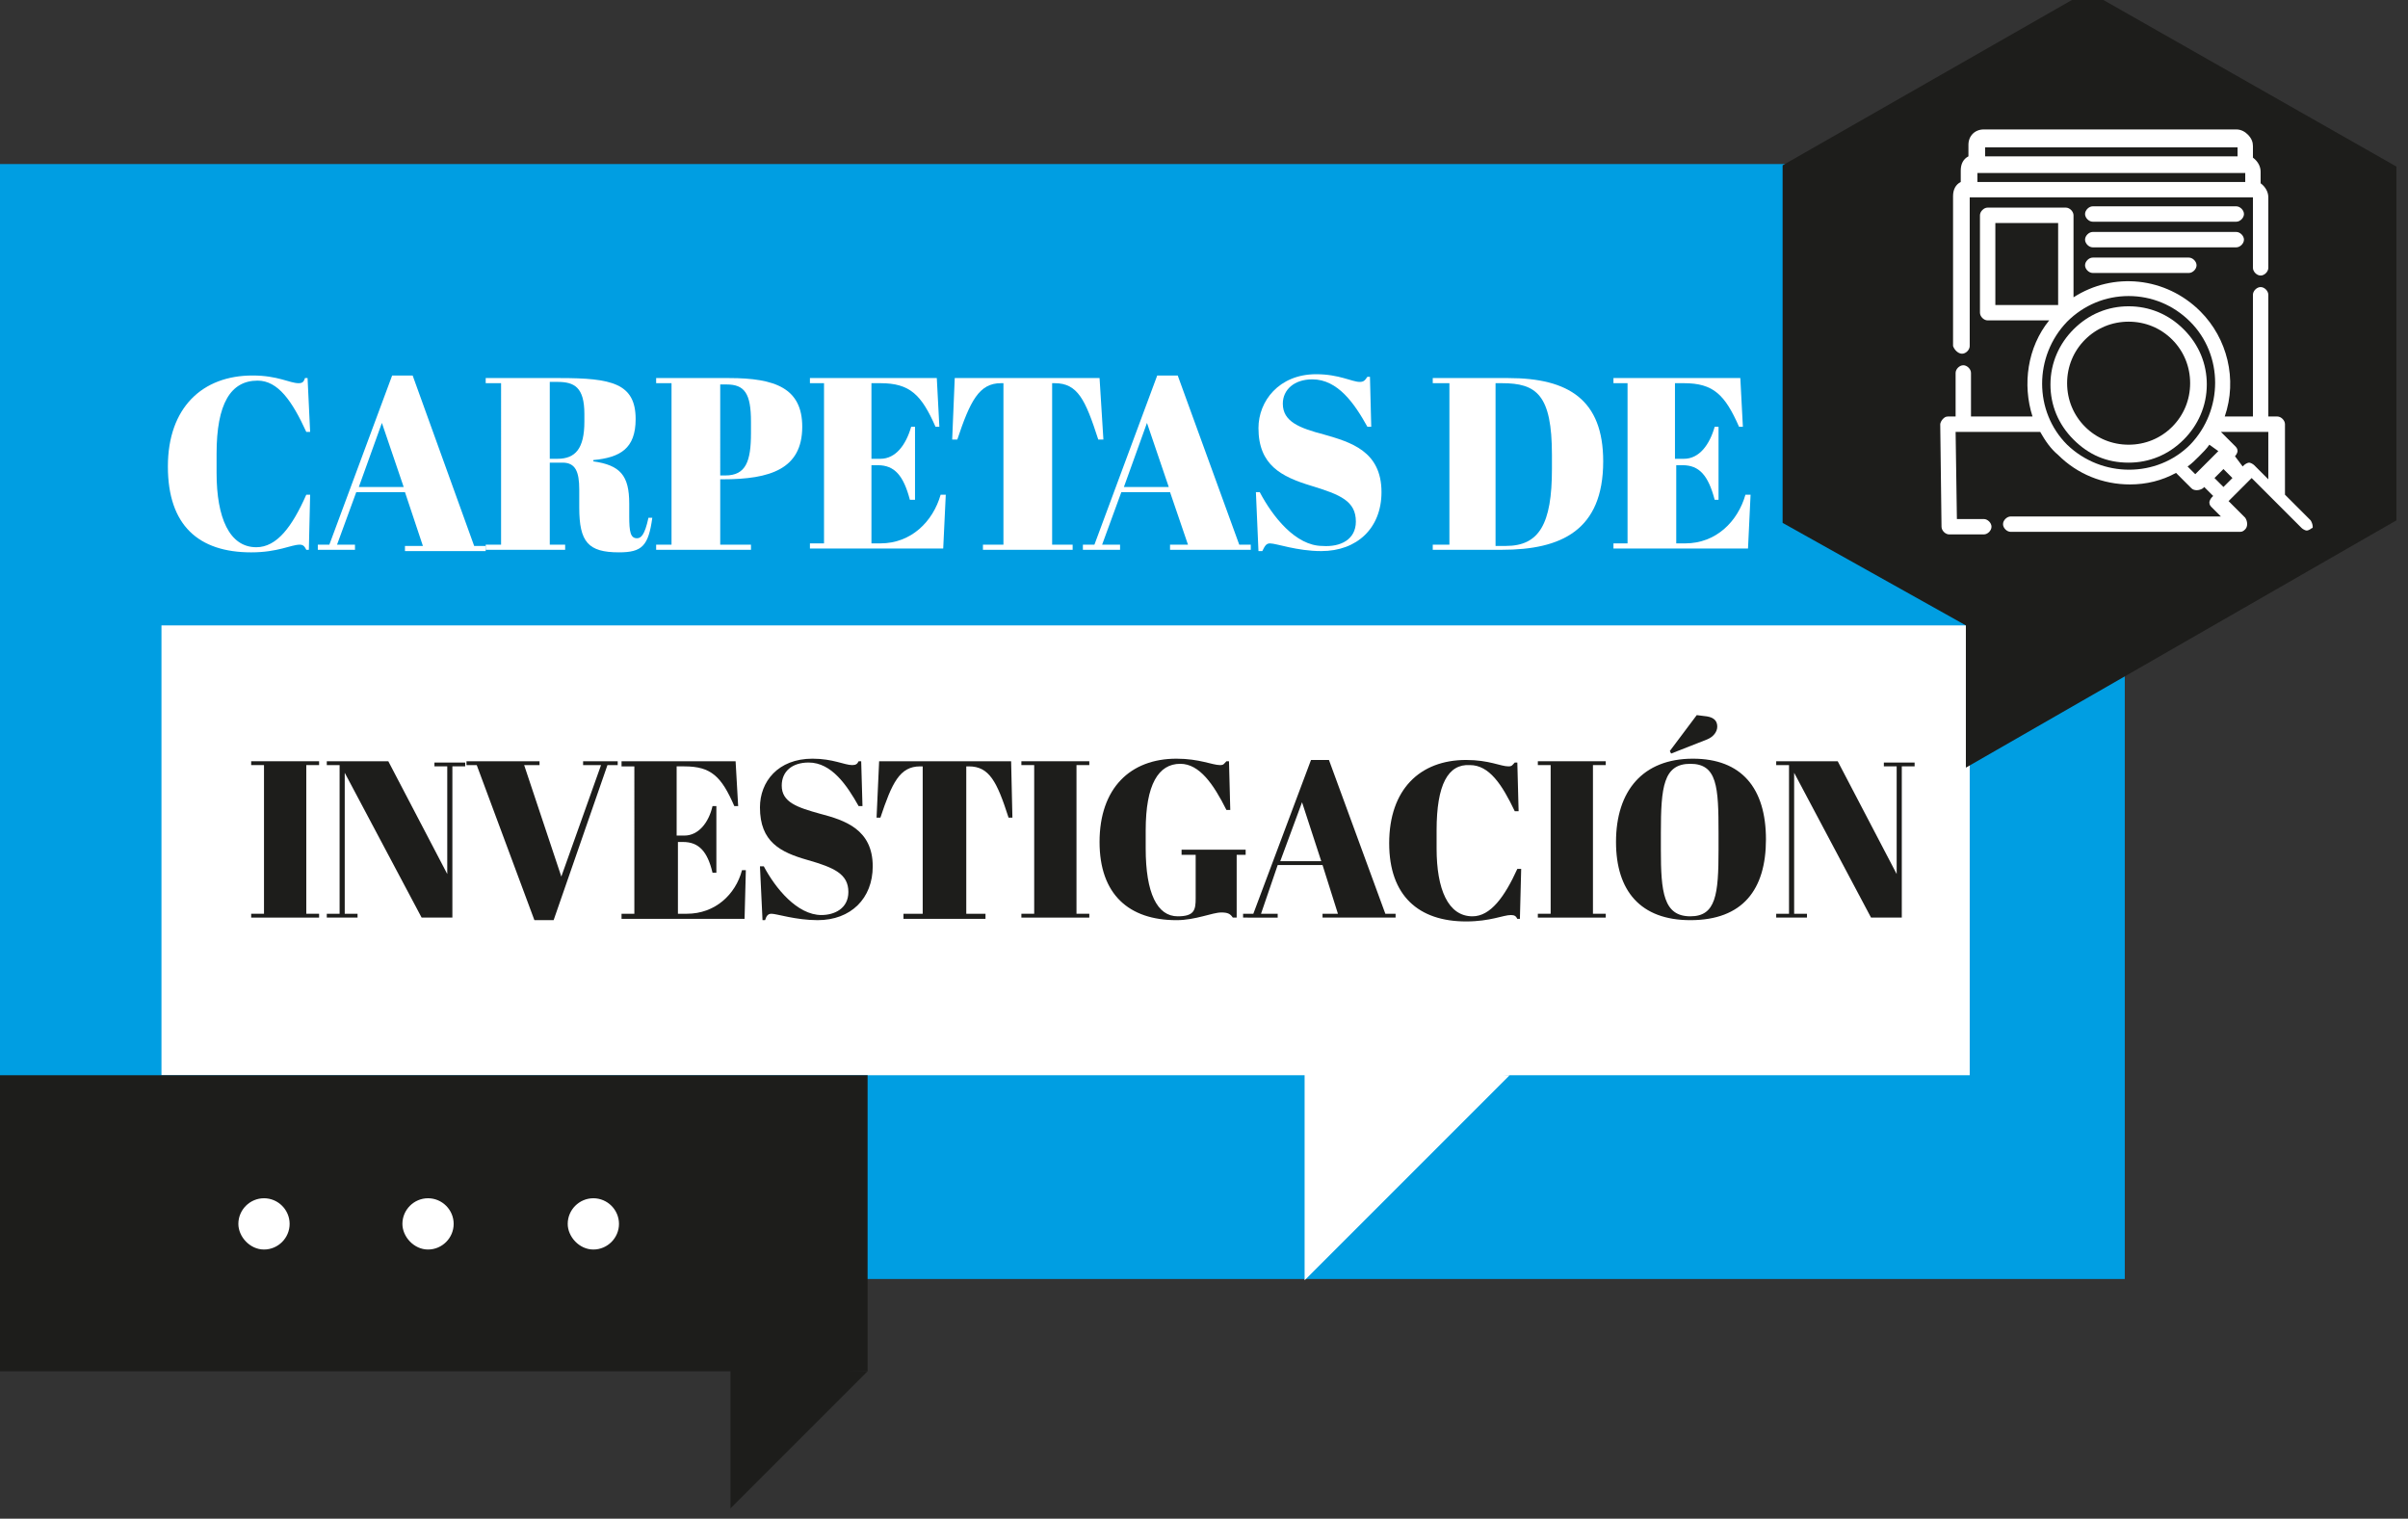 <?xml version="1.0" encoding="utf-8"?>
<!-- Generator: Adobe Illustrator 24.3.0, SVG Export Plug-In . SVG Version: 6.00 Build 0)  -->
<svg version="1.1" id="Capa_1" xmlns="http://www.w3.org/2000/svg" xmlns:xlink="http://www.w3.org/1999/xlink" x="0px" y="0px"
	 viewBox="0 0 187.9 118.5" style="enable-background:new 0 0 187.9 118.5;" xml:space="preserve">
<rect x="0" y="0" width="187.9" height="118.5" fill="#333333" stroke="none"/>
<style type="text/css">
	.st0{fill:#009EE2;}
	.st1{fill:#FFFFFF;}
	.st2{fill:#1D1D1B;}
</style>
<rect x="-1" y="12.8" class="st0" width="166.8" height="87"/>
<rect x="12.6" y="48.8" class="st1" width="141.1" height="35.1"/>
<g>
	<path class="st2" d="M24.9,59.4v0.3h-1v11.6h1v0.3h-5.3v-0.3h1V59.7h-1v-0.3H24.9z"/>
	<path class="st2" d="M35.3,71.6h-2.4l-6-11.3v11h1v0.3h-2.4v-0.3h1V59.7h-1v-0.3h4.8l4.6,8.8v-8.4h-1v-0.3h2.4v0.3h-1V71.6z"/>
	<path class="st2" d="M46.9,59.7h-1.4v-0.3h2.7v0.3h-0.8l-4.2,12.1h-1.5l-4.5-12.1h-0.8v-0.3h5.7v0.3h-1.2l2.9,8.7L46.9,59.7z"/>
	<path class="st2" d="M57.4,59.4l0.2,3.5h-0.3c-1-2.3-1.8-3.1-3.9-3.1h-0.6v5.4h0.6c1.1,0,1.9-1,2.2-2.3h0.3v5.2h-0.3
		c-0.4-1.7-1.1-2.4-2.3-2.4h-0.4v5.6h0.7c2.2,0,3.8-1.5,4.3-3.4h0.3l-0.1,3.8h-9.6v-0.4h1V59.8h-1v-0.4H57.4z"/>
	<path class="st2" d="M66.2,69.6c0-1.4-1.1-1.9-3.2-2.5c-2.1-0.6-3.7-1.4-3.7-4.1c0-2,1.4-3.8,4.1-3.8c1.6,0,2.5,0.5,3.1,0.5
		c0.3,0,0.4-0.1,0.5-0.3h0.2l0.1,3.5h-0.3c-0.9-1.6-2.1-3.4-3.9-3.4c-1.3,0-2.1,0.7-2.1,1.8c0,1.3,1.2,1.7,3,2.2
		c1.9,0.5,4.1,1.2,4.1,4.1c0,2.5-1.7,4.2-4.3,4.2c-1.7,0-3.2-0.5-3.6-0.5c-0.3,0-0.4,0.2-0.5,0.5h-0.2l-0.2-4.2h0.3
		c0.9,1.7,2.6,3.8,4.5,3.8C65.1,71.4,66.2,70.9,66.2,69.6z"/>
	<path class="st2" d="M79,63.8h-0.3c-0.9-2.8-1.5-4-3.1-4h-0.2v11.5h1.5v0.4h-6.4v-0.4H72V59.8h-0.2c-1.6,0-2.2,1.3-3.1,4h-0.3
		l0.2-4.4h10.3L79,63.8z"/>
	<path class="st2" d="M85,59.4v0.3h-1v11.6h1v0.3h-5.3v-0.3h1V59.7h-1v-0.3H85z"/>
	<path class="st2" d="M93.3,70.1v-3.4h-1.1v-0.4h5v0.4h-0.7v4.9h-0.3c-0.2-0.3-0.4-0.4-0.9-0.4c-0.7,0-2,0.6-3.5,0.6
		c-3.7,0-6-2-6-6.1c0-4.2,2.4-6.5,6-6.5c1.8,0,2.8,0.5,3.4,0.5c0.3,0,0.3-0.1,0.5-0.3h0.2l0.1,3.8h-0.3c-1-2-2.1-3.6-3.6-3.6
		c-1.7,0-2.7,1.6-2.7,5.2v1.4c0,3.5,0.9,5.3,2.5,5.3C93.2,71.5,93.3,71,93.3,70.1z"/>
	<path class="st2" d="M103.2,67.5h-3.5l-1.3,3.8h1.3v0.3H97v-0.3h0.8l4.5-12h1.4l4.4,12h0.8v0.3h-5.7v-0.3h1.2L103.2,67.5z
		 M99.9,67.2h3.2l-1.5-4.6L99.9,67.2z"/>
	<path class="st2" d="M112.1,64.8v1.4c0,3.2,0.9,5.3,2.8,5.3c1.4,0,2.5-1.5,3.5-3.7h0.3l-0.1,3.9h-0.2c-0.1-0.2-0.2-0.3-0.5-0.3
		c-0.6,0-1.6,0.5-3.5,0.5c-3.7,0-6-2-6-6.1c0-4.2,2.4-6.5,6-6.5c1.8,0,2.7,0.5,3.3,0.5c0.3,0,0.3-0.1,0.5-0.3h0.2l0.1,3.8h-0.3
		c-1-2.1-2-3.6-3.5-3.6C113,59.6,112.1,61.2,112.1,64.8z"/>
	<path class="st2" d="M125.3,59.4v0.3h-1v11.6h1v0.3H120v-0.3h1V59.7h-1v-0.3H125.3z"/>
	<path class="st2" d="M132.1,59.2c3.8,0,5.7,2.3,5.7,6.3c0,3.9-1.8,6.3-5.9,6.3c-3.9,0-5.8-2.3-5.8-6.1
		C126.1,61.7,128.2,59.2,132.1,59.2z M134.1,65c0-3.6-0.1-5.4-2.2-5.4c-2.1,0-2.3,1.8-2.3,5.4v1.3c0,3.3,0.2,5.2,2.3,5.2
		c2,0,2.2-1.7,2.2-5.2V65z M132.4,55.8l0.8,0.1c0.6,0.1,0.8,0.4,0.8,0.8c0,0.4-0.3,0.8-0.8,1l-2.8,1.1l-0.1-0.2L132.4,55.8z"/>
	<path class="st2" d="M148.4,71.6H146l-6-11.3v11h1v0.3h-2.4v-0.3h1V59.7h-1v-0.3h4.8l4.6,8.8v-8.4h-1v-0.3h2.4v0.3h-1V71.6z"/>
</g>
<g>
	<polyline class="st1" points="117.8,83.9 101.8,99.9 101.8,83.2 	"/>
	<polyline class="st2" points="67.7,107 57,117.7 57,106.7 	"/>
	<rect x="-1" y="83.9" class="st2" width="68.7" height="23.1"/>
	<path class="st1" d="M18.6,95.5c0-1.1,0.9-2,2-2s2,0.9,2,2c0,1.1-0.9,2-2,2S18.6,96.5,18.6,95.5"/>
	<path class="st1" d="M31.4,95.5c0-1.1,0.9-2,2-2s2,0.9,2,2c0,1.1-0.9,2-2,2S31.4,96.5,31.4,95.5"/>
	<path class="st1" d="M44.3,95.5c0-1.1,0.9-2,2-2s2,0.9,2,2c0,1.1-0.9,2-2,2S44.3,96.5,44.3,95.5"/>
</g>
<g>
	<path class="st1" d="M16.9,35.4v1.5c0,3.5,1,5.8,3.1,5.8c1.6,0,2.8-1.6,3.9-4.1h0.3l-0.1,4.3h-0.2c-0.1-0.2-0.2-0.4-0.5-0.4
		c-0.7,0-1.7,0.6-3.8,0.6c-4.1,0-6.5-2.1-6.5-6.7c0-4.6,2.7-7.1,6.6-7.1c2,0,2.9,0.6,3.6,0.6c0.3,0,0.4-0.1,0.5-0.4H24l0.2,4.2h-0.3
		c-1.1-2.4-2.2-4-3.8-4C18,29.7,16.9,31.5,16.9,35.4z"/>
	<path class="st1" d="M31.6,38.4h-3.8l-1.5,4.1h1.4v0.4h-2.9v-0.4h0.9l4.9-13.2h1.6L37,42.6h0.9v0.4h-6.3v-0.4H33L31.6,38.4z M28,38
		h3.5l-1.7-5L28,38z"/>
	<path class="st1" d="M42.9,36.1v6.4h1.2v0.4h-6.2v-0.4h1.2V29.9h-1.2v-0.4h5.8c4,0,5.9,0.4,5.9,3.2c0,2.3-1.2,3-3.3,3.2V36
		c2.1,0.3,2.8,1.1,2.8,3.3v1c0,1.2,0.1,1.7,0.6,1.7c0.3,0,0.6-0.2,0.9-1.6l0.3,0c-0.3,2.2-0.8,2.7-2.6,2.7c-2.4,0-3.1-0.8-3.1-3.5
		v-1.4c0-1.4-0.3-2.1-1.3-2.1H42.9z M42.9,35.8h0.6c1.4,0,2.1-0.8,2.1-2.9v-0.6c0-2.1-0.8-2.5-2.1-2.5h-0.6V35.8z"/>
	<path class="st1" d="M56.9,29.5c3.6,0,5.7,0.8,5.7,3.8c0,3.3-2.5,4.1-6.2,4.1h-0.2v5.1h2.4v0.4h-7.4v-0.4h1.2V29.9h-1.2v-0.4H56.9z
		 M56.2,37.1h0.4c1.6,0,2-1.1,2-3.3v-0.9c0-2.2-0.5-2.9-1.9-2.9h-0.5V37.1z"/>
	<path class="st1" d="M73.1,29.5l0.2,3.8H73c-1.1-2.5-2-3.4-4.3-3.4H68v5.9h0.7c1.2,0,2-1.1,2.4-2.5h0.3V39H71
		c-0.5-1.9-1.2-2.7-2.5-2.7H68v6.1h0.7c2.4,0,4.1-1.7,4.7-3.8h0.4l-0.2,4.2H63.2v-0.4h1.1V29.9h-1.1v-0.4H73.1z"/>
	<path class="st1" d="M86.1,34.3h-0.4c-1-3.1-1.6-4.4-3.4-4.4h-0.2v12.6h1.6v0.4h-7v-0.4h1.6V29.9h-0.2c-1.7,0-2.4,1.4-3.4,4.4h-0.4
		l0.2-4.8h11.3L86.1,34.3z"/>
	<path class="st1" d="M91.3,38.4h-3.8l-1.5,4.1h1.4v0.4h-2.9v-0.4h0.9l4.9-13.2h1.6l4.8,13.2h0.9v0.4h-6.3v-0.4h1.4L91.3,38.4z
		 M87.7,38h3.5l-1.7-5L87.7,38z"/>
	<path class="st1" d="M105.8,40.7c0-1.6-1.2-2.1-3.5-2.8c-2.3-0.7-4.1-1.6-4.1-4.5c0-2.1,1.6-4.2,4.5-4.2c1.8,0,2.8,0.6,3.4,0.6
		c0.3,0,0.4-0.1,0.6-0.4h0.2l0.1,3.9h-0.3c-1-1.8-2.3-3.7-4.3-3.7c-1.4,0-2.3,0.8-2.3,1.9c0,1.4,1.3,1.9,3.2,2.4
		c2.1,0.6,4.5,1.3,4.5,4.5c0,2.8-1.9,4.6-4.7,4.6c-1.9,0-3.5-0.6-4-0.6c-0.3,0-0.4,0.2-0.6,0.6h-0.3l-0.2-4.6h0.3
		c1,1.9,2.8,4.2,4.9,4.2C104.6,42.7,105.8,42.1,105.8,40.7z"/>
	<path class="st1" d="M117.2,42.9h-5.4v-0.4h1.3V29.9h-1.3v-0.4h5.9c4.7,0,7.4,1.7,7.4,6.5C125.1,41.4,121.8,42.9,117.2,42.9z
		 M117.5,42.6c2.6,0,3.6-1.7,3.6-6v-1.1c0-4.7-1.2-5.6-3.9-5.6h-0.5v12.7H117.5z"/>
	<path class="st1" d="M135.8,29.5l0.2,3.8h-0.3c-1.1-2.5-2-3.4-4.3-3.4h-0.7v5.9h0.7c1.2,0,2-1.1,2.4-2.5h0.3V39h-0.3
		c-0.5-1.9-1.2-2.7-2.5-2.7h-0.5v6.1h0.7c2.4,0,4.1-1.7,4.7-3.8h0.4l-0.2,4.2h-10.5v-0.4h1.1V29.9h-1.1v-0.4H135.8z"/>
</g>
<polygon class="st2" points="162.9,-0.7 139.1,12.9 139.1,40.8 153.4,48.8 153.4,59.9 187,40.6 187,13 "/>
<path class="st1" d="M153.1,27.6c0.3,0,0.6-0.3,0.6-0.6l0-11.6l22.1,0v5.5c0,0.3,0.3,0.6,0.6,0.6s0.6-0.3,0.6-0.6v-5.5
	c0-0.4-0.2-0.8-0.6-1.1v-0.9c0-0.4-0.2-0.8-0.6-1.1v-0.9c0-0.3-0.1-0.6-0.4-0.9c-0.2-0.2-0.5-0.4-0.9-0.4h-19.7
	c-0.7,0-1.2,0.5-1.2,1.2v0.9c-0.4,0.2-0.6,0.6-0.6,1.1v0.9c-0.4,0.2-0.6,0.6-0.6,1.1V27C152.5,27.3,152.8,27.6,153.1,27.6
	 M154.3,14.2v-0.7l0,0l20.9,0v0.7H154.3z M154.9,12.2v-0.7l0,0l19.7,0v0.7H154.9z"/>
<path class="st1" d="M166.1,23.9c-1.6,0-3.1,0.6-4.3,1.8c-1.1,1.1-1.8,2.6-1.8,4.3c0,1.6,0.6,3.1,1.8,4.3s2.6,1.8,4.3,1.8
	c1.6,0,3.1-0.6,4.3-1.8c1.1-1.1,1.8-2.6,1.8-4.3c0-1.6-0.6-3.1-1.8-4.3C169.2,24.5,167.7,23.9,166.1,23.9 M170.9,29.9
	c0,1.3-0.5,2.5-1.4,3.4c-0.9,0.9-2.1,1.4-3.4,1.4s-2.5-0.5-3.4-1.4c-0.9-0.9-1.4-2.1-1.4-3.4c0-1.3,0.5-2.5,1.4-3.4
	c0.9-0.9,2.1-1.4,3.4-1.4s2.5,0.5,3.4,1.4C170.4,27.4,170.9,28.6,170.9,29.9"/>
<path class="st1" d="M180.3,40.6l-2-2v-5.5c0-0.3-0.3-0.6-0.6-0.6H177V23c0-0.3-0.3-0.6-0.6-0.6s-0.6,0.3-0.6,0.6v9.5h-2.2
	c1-2.9,0.2-6.1-1.9-8.2c-2.7-2.7-6.8-3.1-9.9-1.1v-6.4c0-0.3-0.3-0.6-0.6-0.6h-6.1c-0.3,0-0.6,0.3-0.6,0.6v7.6
	c0,0.3,0.3,0.6,0.6,0.6h4.8c-1.7,2.1-2.1,5-1.3,7.5h-4.8v-3.4c0-0.3-0.3-0.6-0.6-0.6c-0.3,0-0.6,0.3-0.6,0.6v3.4h-0.6
	c-0.2,0-0.3,0.1-0.4,0.2c-0.1,0.1-0.2,0.3-0.2,0.4l0.1,8c0,0.3,0.3,0.6,0.6,0.6h2.7c0.3,0,0.6-0.3,0.6-0.6c0-0.3-0.3-0.6-0.6-0.6
	h-2.1l-0.1-6.8h6.6c0.4,0.7,0.8,1.3,1.4,1.8c1.5,1.5,3.5,2.3,5.6,2.3c1.3,0,2.5-0.3,3.6-0.9l1.2,1.2c0.2,0.2,0.6,0.2,0.9,0l0.1-0.1
	l0.7,0.7l-0.1,0.1c-0.1,0.1-0.2,0.3-0.2,0.4c0,0.2,0.1,0.3,0.2,0.4l0.7,0.7h-16.4c-0.3,0-0.6,0.3-0.6,0.6c0,0.3,0.3,0.6,0.6,0.6
	h17.9c0.2,0,0.3-0.1,0.4-0.2c0.2-0.2,0.2-0.6,0-0.9l-1.3-1.3l1.8-1.8l3.9,3.9c0.1,0.1,0.3,0.2,0.4,0.2s0.3-0.1,0.4-0.2
	C180.5,41.3,180.5,40.9,180.3,40.6 M170.9,34.7c-2.6,2.6-6.9,2.6-9.6,0c-2.6-2.6-2.6-6.9,0-9.6c1.3-1.3,3-2,4.8-2
	c1.8,0,3.5,0.7,4.8,2C173.5,27.7,173.5,32,170.9,34.7 M174.4,35.6c0.1-0.1,0.2-0.3,0.2-0.4c0-0.2-0.1-0.3-0.2-0.4l-1.1-1.1h3.7v3.7
	l-1.1-1.1c-0.1-0.1-0.3-0.2-0.4-0.2s-0.3,0.1-0.4,0.2l-0.1,0.1L174.4,35.6L174.4,35.6z M173.1,35.2l-1.8,1.8l-0.6-0.6
	c0.3-0.2,0.6-0.5,0.9-0.8c0.3-0.3,0.6-0.6,0.8-0.9L173.1,35.2z M155.7,17.4h4.9v6.4h-4.9V17.4z M174.2,37.3l-0.7,0.7l-0.7-0.7
	l0.7-0.7L174.2,37.3z"/>
<path class="st1" d="M174.5,16.1h-11.2c-0.3,0-0.6,0.3-0.6,0.6s0.3,0.6,0.6,0.6h11.2c0.3,0,0.6-0.3,0.6-0.6S174.8,16.1,174.5,16.1"
	/>
<path class="st1" d="M175.1,18.7c0-0.3-0.3-0.6-0.6-0.6h-11.2c-0.3,0-0.6,0.3-0.6,0.6c0,0.3,0.3,0.6,0.6,0.6h11.2
	C174.8,19.3,175.1,19,175.1,18.7"/>
<path class="st1" d="M163.3,20.1c-0.3,0-0.6,0.3-0.6,0.6s0.3,0.6,0.6,0.6h7.5c0.3,0,0.6-0.3,0.6-0.6s-0.3-0.6-0.6-0.6H163.3z"/>
</svg>

